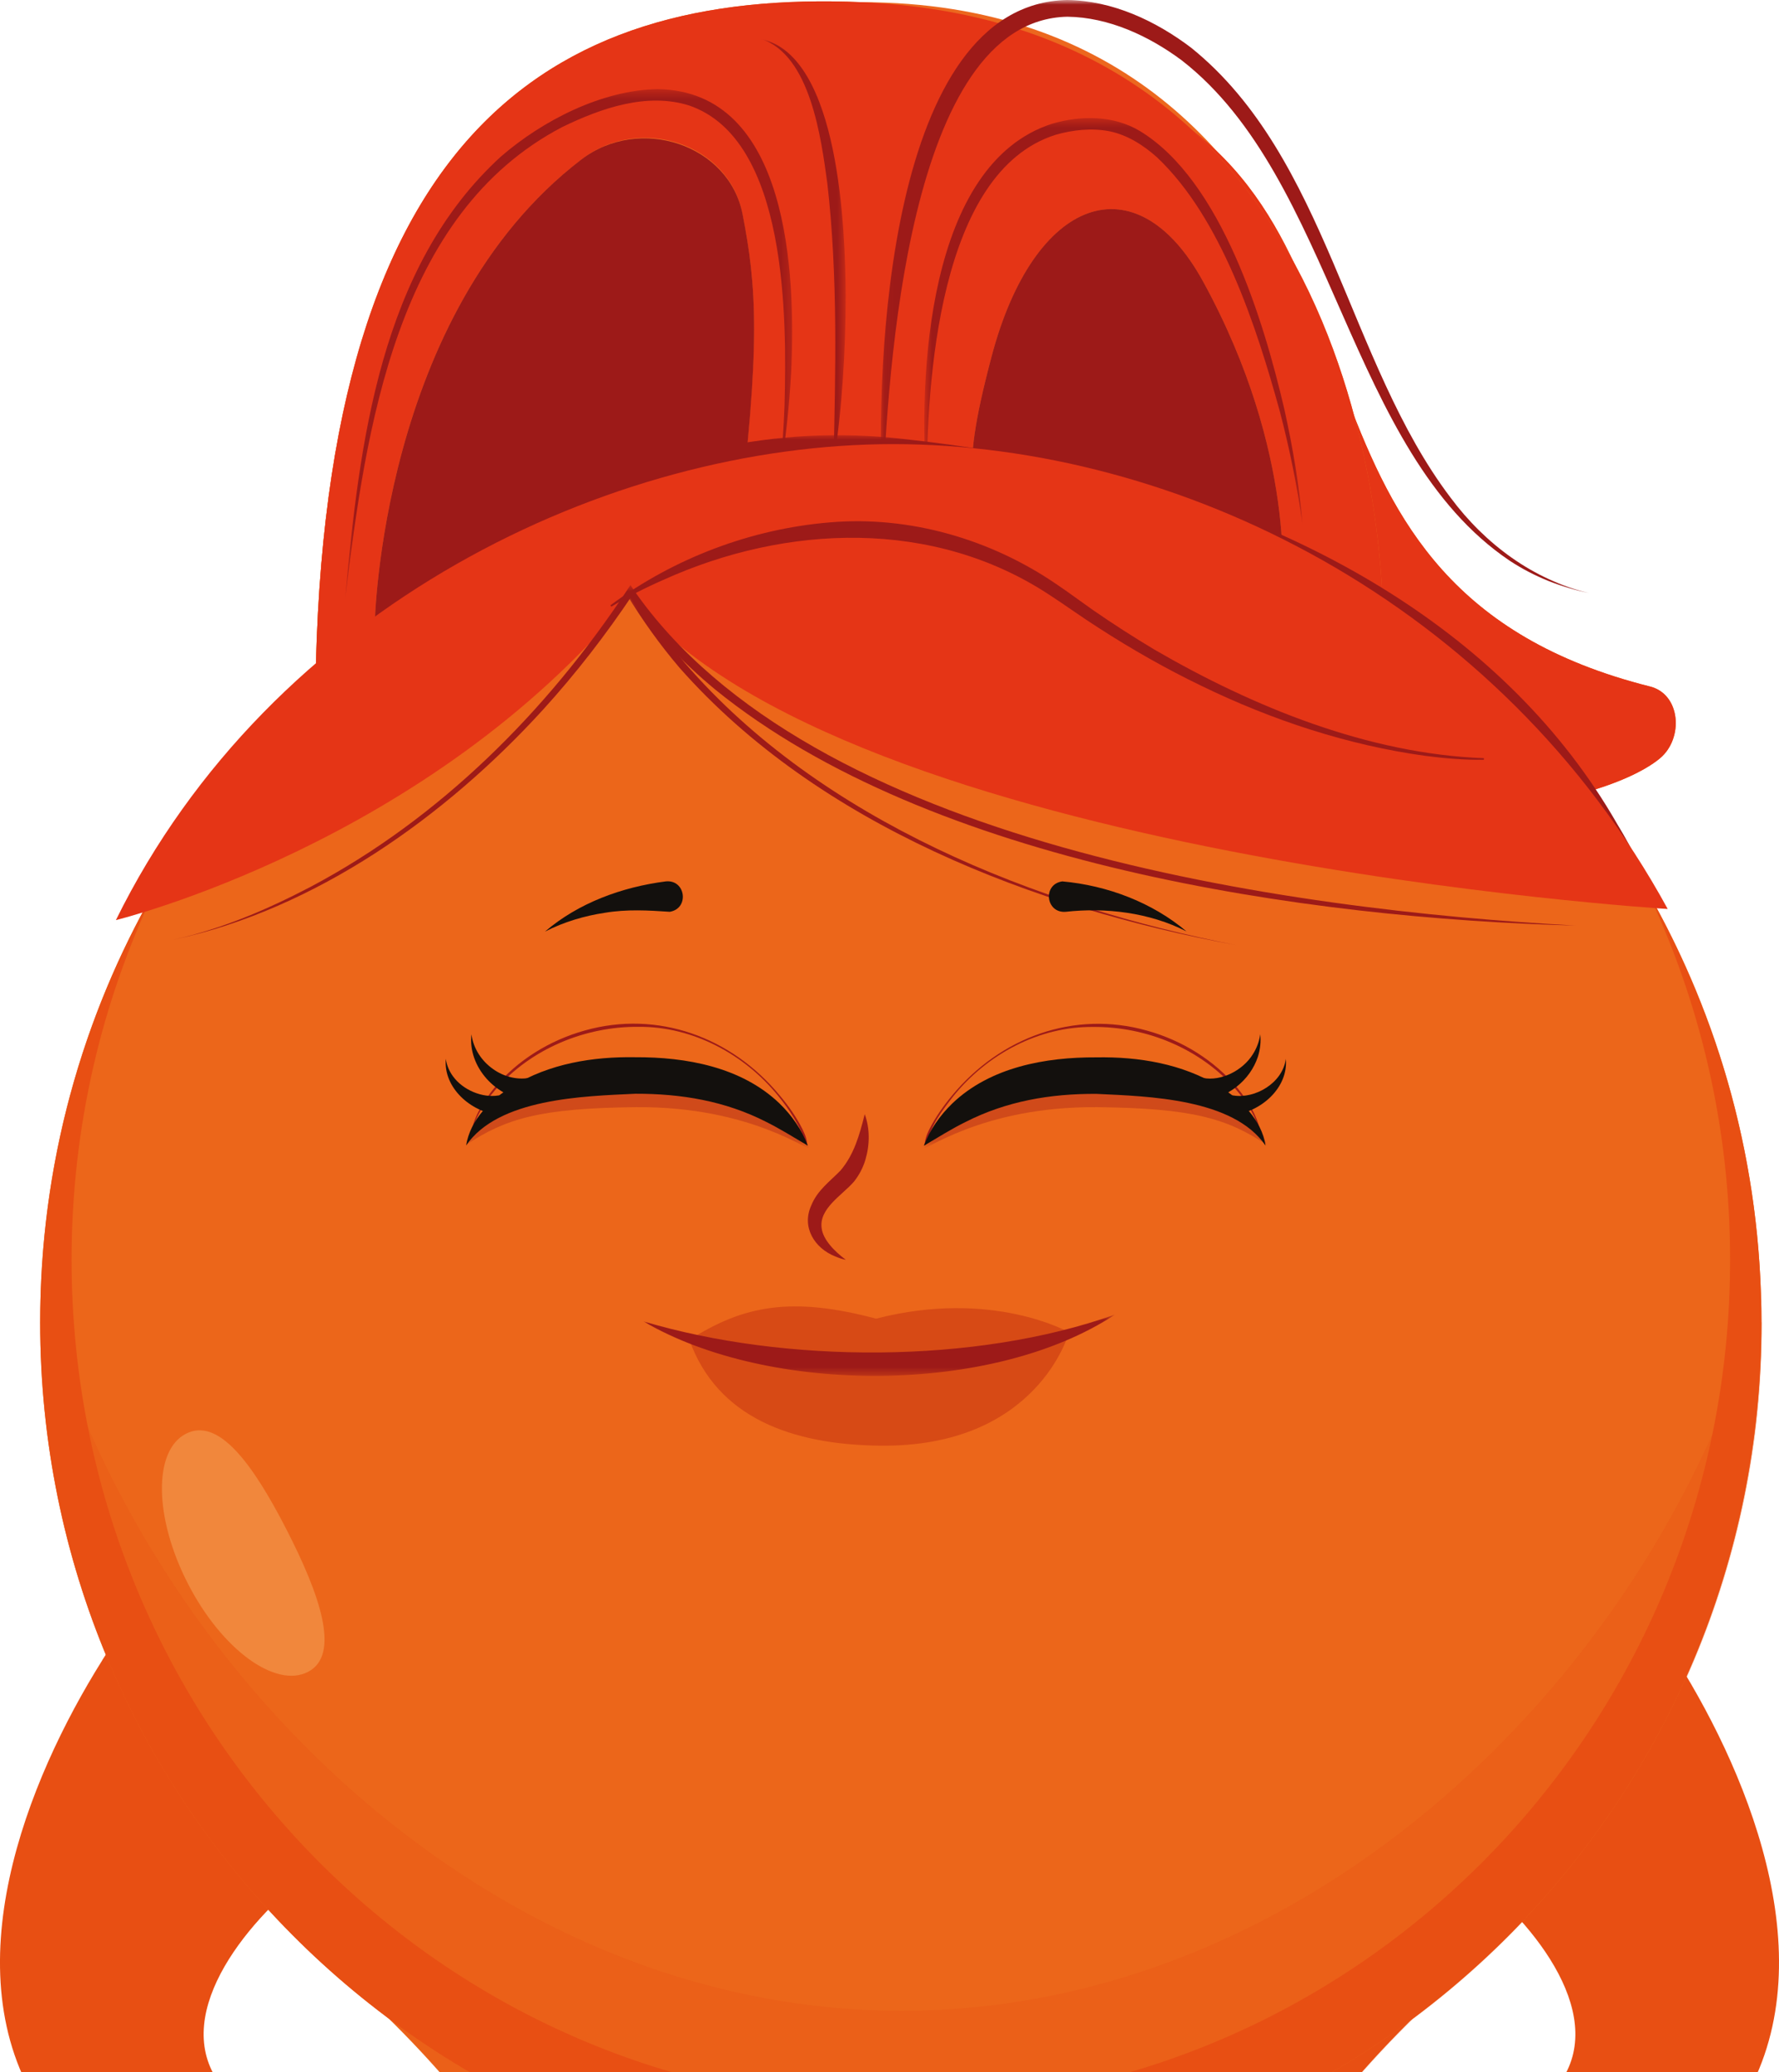 <svg width="188" height="219" viewBox="0 0 188 219" fill="none" xmlns="http://www.w3.org/2000/svg">
<g clip-path="url(#clip0_641_2836)">
<path d="M177.189 175.449C172.509 167.964 169.7 166.596 166.315 162.944C165.609 162.182 163.788 166.596 163.493 167.474L161.339 173.72C161.403 173.772 137.602 194.536 147.899 194.188C154.67 193.956 190.719 225.445 139.256 228.671C121.584 229.781 105.285 223.47 105.118 223.432L101.81 232.723C102.489 232.904 118.366 237.111 136.537 238.208C136.96 238.234 137.384 238.26 137.82 238.286C148.541 238.828 173.445 238.673 183.691 222.877C193.168 208.281 185.204 188.251 177.189 175.462" fill="#E84F13"/>
<path d="M10.811 175.449C15.491 167.964 18.3 166.596 21.685 162.944C22.391 162.182 24.212 166.596 24.507 167.474L26.661 173.72C26.597 173.772 50.398 194.536 40.101 194.188C33.33 193.956 -2.719 225.445 48.744 228.671C66.415 229.781 82.715 223.47 82.882 223.432L86.19 232.723C85.51 232.904 69.634 237.111 51.463 238.208C51.04 238.234 50.616 238.26 50.18 238.286C39.459 238.828 14.555 238.673 4.309 222.877C-5.168 208.281 2.796 188.251 10.811 175.462" fill="#E84F13"/>
<path d="M95.475 221.922V313.692C95.475 313.692 96.706 320.958 96.09 326.004C95.552 330.456 93.333 331.347 81.997 331.347L71.891 331.179C66.069 331.644 63.633 328.159 66.108 323.758C68.07 320.274 75.88 318.583 75.264 309.975C74.713 302.258 81.086 243.319 30.842 204.409L95.475 221.935V221.922Z" fill="#EC661A"/>
<path d="M95.475 313.679V221.922L80.996 217.998C81.997 229.639 83.189 241.241 84.638 252.83C86.229 265.607 88.319 277.621 86.895 290.527C85.793 300.529 82.471 311.395 74.431 317.99C72.391 319.667 70.186 320.893 67.865 321.81C67.121 322.429 66.493 323.061 66.108 323.745C63.633 328.146 66.069 331.644 71.891 331.166L81.997 331.334C93.333 331.334 95.552 330.443 96.09 325.991C96.706 320.945 95.475 313.679 95.475 313.679Z" fill="#E84F13"/>
<path d="M94.872 221.922V313.692C94.872 313.692 93.641 320.958 94.257 326.004C94.795 330.456 97.014 331.347 108.35 331.347L118.455 331.179C124.277 331.644 126.714 328.159 124.239 323.758C122.277 320.274 114.467 318.583 115.083 309.975C115.634 302.258 109.261 243.319 159.505 204.409L94.872 221.935V221.922Z" fill="#EC661A"/>
<path d="M159.505 204.396L130.523 212.255C115.801 232.762 110.171 258.47 108.094 283.339C107.093 295.353 106.837 307.485 98.822 317.228C97.347 319.022 95.77 320.777 94.103 322.429C94.103 323.655 94.128 324.881 94.269 325.991C94.808 330.443 97.026 331.334 108.363 331.334L118.468 331.166C124.29 331.631 126.727 328.146 124.252 323.745C122.29 320.261 114.48 318.57 115.095 309.962C115.647 302.245 109.273 243.306 159.518 204.396" fill="#E84F13"/>
<path d="M186.153 139.766C186.153 190.316 145.437 231.291 95.206 231.291C44.974 231.291 4.245 190.303 4.245 139.766C4.245 89.228 44.974 48.228 95.193 48.228C145.411 48.228 186.141 89.202 186.141 139.753" fill="#EC661A"/>
<g opacity="0.3">
<mask id="mask0_641_2836" style="mask-type:luminance" maskUnits="userSpaceOnUse" x="4" y="137" width="183" height="195">
<path d="M186.243 137.21H4.347V331.347H186.243V137.21Z" fill="white"/>
</mask>
<g mask="url(#mask0_641_2836)">
<path d="M95.295 212.514C52.078 212.514 15.645 177.075 4.386 137.21C4.36 138.062 4.347 138.901 4.347 139.753C4.347 169.887 18.813 196.601 41.139 213.288C80.278 251.707 74.854 302.813 75.367 309.962C75.982 318.57 68.172 320.261 66.21 323.745C63.735 328.146 66.172 331.631 71.994 331.166L82.099 331.334C90.435 331.334 93.846 330.843 95.27 328.817C96.706 330.843 100.104 331.334 108.44 331.334L118.545 331.166C124.367 331.631 126.804 328.146 124.329 323.745C122.367 320.261 114.557 318.57 115.172 309.962C115.685 302.826 110.274 251.824 149.259 213.43C171.688 196.756 186.23 169.964 186.23 139.753C186.23 138.901 186.217 138.049 186.192 137.21C174.932 177.062 138.499 212.514 95.282 212.514" fill="#E84F13"/>
</g>
</g>
<path d="M174.035 94.093C179.664 105.889 182.832 119.13 182.832 133.132C182.832 182.457 143.603 222.451 95.193 222.451C46.782 222.451 7.566 182.47 7.566 133.132C7.566 119.13 10.734 105.889 16.363 94.093C8.656 107.528 4.245 123.131 4.245 139.766C4.245 190.316 44.961 231.291 95.193 231.291C145.424 231.291 186.141 190.316 186.141 139.766C186.141 123.131 181.729 107.541 174.022 94.093" fill="#E84F13"/>
<path d="M146.155 65.727C146.155 65.727 145.796 0.232 91.038 0.232C57.824 0.232 33.317 14.364 33.317 75.716C62.171 56.758 89.371 52.551 89.371 52.551L146.155 65.727Z" fill="#EC671E"/>
<path d="M56.426 48.912C56.426 48.912 76.418 -9.434 119.148 9.718C149.297 23.23 132.716 62.088 174.368 72.554C177.625 73.367 177.946 78.052 175.407 80.156C168.943 85.511 141.256 91.177 125.047 73.484C80.65 25.037 66.557 52.912 66.557 52.912L56.413 48.912H56.426Z" fill="#EC671E"/>
<path d="M56.426 48.912C56.426 48.912 76.418 -9.434 119.148 9.718C149.297 23.23 132.716 62.088 174.368 72.554C177.625 73.367 177.946 78.052 175.407 80.156C168.943 85.511 141.256 91.177 125.047 73.484C80.65 25.037 66.557 52.912 66.557 52.912L56.413 48.912H56.426Z" fill="#E53516"/>
<path d="M146.155 65.727C146.155 65.727 147.271 2.646 91.038 0.232C57.862 -1.2 33.317 14.364 33.317 75.716C62.171 56.758 89.371 52.551 89.371 52.551L146.155 65.727Z" fill="#EC671E"/>
<path d="M146.155 65.727C146.155 65.727 147.271 2.646 91.038 0.232C57.862 -1.2 33.317 14.364 33.317 75.716C62.171 56.758 89.371 52.551 89.371 52.551L146.155 65.727Z" fill="#E53516"/>
<g style="mix-blend-mode:multiply">
<mask id="mask1_641_2836" style="mask-type:luminance" maskUnits="userSpaceOnUse" x="93" y="0" width="75" height="63">
<path d="M167.982 0H93.09V62.694H167.982V0Z" fill="white"/>
</mask>
<g mask="url(#mask1_641_2836)">
<path d="M93.256 52.551C92.474 38.652 93.782 0.387 112.774 0C117.57 0.065 122.123 2.194 125.88 5.046C140.256 16.635 142.41 38.239 153.298 52.602C156.927 57.481 162.031 61.301 167.994 62.694C165.006 62.101 162.108 60.952 159.543 59.262C142.385 47.711 141.077 18.971 124.88 6.375C121.405 3.794 117.16 1.82 112.8 1.768C95.821 2.104 93.82 39.762 93.269 52.551" fill="#9D1A18"/>
</g>
</g>
<path d="M102.13 52.654C102.13 52.654 125.739 49.479 129.471 60.32C133.498 72.025 135.447 62.553 135.447 62.553C135.447 62.553 137.166 48.034 127.137 29.747C120.071 16.855 109.248 20.765 104.785 37.684C102.951 44.627 102.541 47.905 102.733 51.467L102.143 52.654H102.13Z" fill="#EC671E"/>
<path d="M102.13 52.654C102.13 52.654 125.739 49.479 129.471 60.32C133.498 72.025 135.447 62.553 135.447 62.553C135.447 62.553 137.166 48.034 127.137 29.747C120.071 16.855 109.248 20.765 104.785 37.684C102.951 44.627 102.541 47.905 102.733 51.467L102.143 52.654H102.13Z" fill="#9D1A18"/>
<path d="M75.508 56.1C75.508 56.1 50.052 52.925 46.038 63.766C41.704 75.471 39.6 65.998 39.6 65.998C39.6 65.998 40.178 32.973 61.568 16.764C67.711 12.105 76.995 15.228 78.432 22.481C79.919 29.979 80.458 36.213 77.867 56.732L75.495 56.1H75.508Z" fill="#EC671E"/>
<path d="M75.508 56.1C75.508 56.1 50.052 52.925 46.038 63.766C41.704 75.471 39.6 65.998 39.6 65.998C39.6 65.998 40.178 33.128 61.44 16.855C67.621 12.131 77.047 15.293 78.47 22.623C79.932 30.134 80.458 36.355 77.88 56.732L75.508 56.1Z" fill="#9D1A18"/>
<g style="mix-blend-mode:multiply">
<mask id="mask2_641_2836" style="mask-type:luminance" maskUnits="userSpaceOnUse" x="97" y="12" width="41" height="44">
<path d="M137.653 12.479H97.68V55.39H137.653V12.479Z" fill="white"/>
</mask>
<g mask="url(#mask2_641_2836)">
<path d="M97.937 51.48C97.014 39.865 97.95 17.306 111.197 13.073C114.237 12.182 117.712 12.182 120.482 13.86C129.074 19.1 133.562 33.915 135.743 43.323C136.615 47.298 137.32 51.325 137.641 55.39C137.089 51.363 136.268 47.376 135.242 43.452C132.78 34.509 129.074 23.049 122.252 16.609C120.79 15.306 119.11 14.26 117.25 13.873C115.378 13.512 113.377 13.718 111.556 14.247C99.181 18.145 97.899 40.458 97.937 51.467" fill="#9D1A18"/>
</g>
</g>
<g style="mix-blend-mode:multiply">
<mask id="mask3_641_2836" style="mask-type:luminance" maskUnits="userSpaceOnUse" x="36" y="9" width="48" height="55">
<path d="M83.715 9.421H36.471V63.314H83.715V9.421Z" fill="white"/>
</mask>
<g mask="url(#mask3_641_2836)">
<path d="M36.471 63.314C37.959 46.937 40.139 28.224 52.938 16.545C57.31 12.751 63.62 9.511 69.493 9.421C83.382 9.615 84.1 28.973 83.612 39.323C83.394 42.936 83.048 46.55 82.407 50.099C82.651 47.698 82.817 45.298 82.907 42.898C83.151 33.67 83.254 14.725 72.828 11.15C68.365 9.744 63.53 11.434 59.452 13.409C41.845 22.572 38.651 45.388 36.471 63.314Z" fill="#9D1A18"/>
</g>
</g>
<g style="mix-blend-mode:multiply">
<mask id="mask4_641_2836" style="mask-type:luminance" maskUnits="userSpaceOnUse" x="80" y="4" width="10" height="46">
<path d="M89.371 4.13H80.432V49.17H89.371V4.13Z" fill="white"/>
</mask>
<g mask="url(#mask4_641_2836)">
<path d="M80.432 4.129C88.742 5.871 89.319 24.352 89.371 31.256C89.358 37.245 88.986 43.245 88.075 49.169C88.293 39.245 88.563 29.295 87.434 19.409C86.78 14.634 85.652 5.82 80.432 4.116" fill="#9D1A18"/>
</g>
</g>
<g style="mix-blend-mode:multiply">
<mask id="mask5_641_2836" style="mask-type:luminance" maskUnits="userSpaceOnUse" x="40" y="45" width="136" height="51">
<path d="M175.638 45.995H40.396V95.707H175.638V45.995Z" fill="white"/>
</mask>
<g mask="url(#mask5_641_2836)">
<path d="M175.638 95.707C173.791 92.996 172.253 90.08 170.419 87.37C168.61 84.647 166.661 82.027 164.532 79.562C151.721 64.63 133.114 56.203 114.288 51.944C101.746 49.273 88.704 46.924 75.944 49.505C63.146 51.957 51.335 57.816 40.409 64.863C48.116 58.733 56.708 53.557 65.993 50.176C72.212 47.879 78.766 46.421 85.395 46.072C88.717 45.905 92.077 46.008 95.36 46.382C101.9 47.079 108.402 48.176 114.814 49.673C137.102 54.758 159.185 66.631 170.893 87.073C172.612 89.886 173.971 92.88 175.651 95.707" fill="#9D1A18"/>
</g>
</g>
<path d="M176.24 96.068C158.402 63.417 124.316 46.937 94.385 46.937C64.454 46.937 28.623 63.998 12.247 97.242C12.247 97.242 45.153 89.241 66.621 63.12C89.422 90.738 176.24 96.068 176.24 96.068Z" fill="#E53516"/>
<g style="mix-blend-mode:multiply">
<mask id="mask6_641_2836" style="mask-type:luminance" maskUnits="userSpaceOnUse" x="18" y="61" width="149" height="39">
<path d="M166.597 61.843H18.39V99.294H166.597V61.843Z" fill="white"/>
</mask>
<g mask="url(#mask6_641_2836)">
<path d="M18.39 99.294C23.43 98.184 28.226 96.132 32.791 93.744C46.487 86.492 57.772 75.199 66.313 62.307L66.621 61.829L66.941 62.307C85.562 89.215 135.999 96.183 166.597 97.823C137.974 97.074 98.36 91.357 75.597 72.889C72.058 69.96 68.865 66.579 66.3 62.746H66.928C64.043 67.069 60.85 71.199 57.362 75.032C47.09 86.285 33.407 96.055 18.39 99.307" fill="#9D1A18"/>
</g>
</g>
<g style="mix-blend-mode:multiply">
<mask id="mask7_641_2836" style="mask-type:luminance" maskUnits="userSpaceOnUse" x="66" y="62" width="65" height="38">
<path d="M130.638 62.333H66.185V99.888H130.638V62.333Z" fill="white"/>
</mask>
<g mask="url(#mask7_641_2836)">
<path d="M130.639 99.888C109.351 95.978 86.473 87.189 71.815 70.58C69.737 68.141 67.865 65.521 66.198 62.772L66.942 62.333C68.545 65.056 70.366 67.663 72.392 70.089C86.781 86.75 109.517 95.758 130.651 99.888" fill="#9D1A18"/>
</g>
</g>
<path d="M64.505 63.972C71.212 58.991 79.381 55.893 87.703 55.209C96.129 54.487 104.708 56.99 111.659 61.752C112.928 62.604 114.236 63.585 115.467 64.45C117.571 65.908 119.763 67.315 121.956 68.631C132.434 74.722 144.604 79.678 156.812 80.13V80.298C154.734 80.336 152.67 80.143 150.618 79.885C142.398 78.749 134.408 76.103 126.945 72.477C123.2 70.67 119.571 68.605 116.083 66.347C114.39 65.276 112.582 63.959 110.928 62.888C98.668 54.796 83.125 55.39 70.096 61.288C68.211 62.114 66.377 63.043 64.607 64.114L64.505 63.972Z" fill="#9D1A18"/>
<g style="mix-blend-mode:multiply" opacity="0.36">
<mask id="mask8_641_2836" style="mask-type:luminance" maskUnits="userSpaceOnUse" x="49" y="109" width="37" height="13">
<path d="M85.446 109.799H49.257V121.311H85.446V109.799Z" fill="white"/>
</mask>
<g mask="url(#mask8_641_2836)">
<path d="M67.173 117.013C57.106 117.117 53.438 118.214 49.27 120.988C52.053 112.935 58.491 109.799 67.455 109.799C76.419 109.799 83.421 116.071 85.447 121.234C85.729 121.969 79.522 116.897 67.173 117.013Z" fill="#9D1A18"/>
</g>
</g>
<path d="M49.744 120.124C50.398 115.478 57.272 108.367 67.236 108.367C78.983 108.367 85.126 119.117 85.151 120.73C85.151 120.73 79.765 114.523 67.236 114.523C54.707 114.523 49.744 120.137 49.744 120.137" fill="#EC671A"/>
<path d="M49.731 120.137C49.962 118.175 51.014 116.484 52.219 115C54.682 112.032 58.106 109.941 61.799 108.909C69.532 106.728 77.316 109.632 82.381 115.749C83.305 116.846 84.151 118.033 84.792 119.324C85.062 119.866 85.305 120.433 85.293 121.066C84.151 119.814 82.728 118.833 81.253 118.007C72.712 113.206 57.246 113.439 49.731 120.137ZM49.744 120.098C56.015 113.774 68.903 113.077 77.008 115.762C80.035 116.781 82.984 118.304 85.241 120.627L85.023 120.717C84.895 119.827 84.356 118.949 83.907 118.162C83.407 117.349 82.856 116.575 82.253 115.839C78.675 111.413 73.199 108.47 67.48 108.522C61.837 108.47 56.131 110.832 52.386 115.129C51.155 116.549 50.129 118.227 49.744 120.085" fill="#9D1A18"/>
<path d="M49.257 121.079C49.68 118.33 51.886 116.188 54.169 114.794C58.041 112.406 62.671 111.658 67.134 111.735C72.481 111.709 78.329 112.755 82.356 116.6C83.677 117.878 84.728 119.388 85.369 121.079C83.818 120.162 82.407 119.285 80.958 118.562C76.649 116.368 72.02 115.581 67.147 115.594C61.632 115.852 52.643 116.084 49.257 121.066" fill="#13100D"/>
<path d="M52.681 117.827C49.783 117.53 46.833 114.974 47.115 111.903C47.205 112.587 47.474 113.206 47.859 113.735C48.911 115.207 50.988 116.058 52.668 115.775C54.246 115.607 54.258 117.968 52.681 117.827Z" fill="#13100D"/>
<path d="M55.861 116.304C52.45 115.994 49.424 112.78 49.821 109.309C50.014 110.806 50.898 112.135 52.091 112.974C53.233 113.8 54.643 114.136 55.849 113.929C57.695 113.723 57.708 116.484 55.861 116.304Z" fill="#13100D"/>
<path d="M57.593 98.456C61.132 95.423 65.736 93.745 70.365 93.151C72.481 92.945 72.866 96.029 70.776 96.365C68.519 96.21 66.236 96.081 63.928 96.468C61.773 96.791 59.619 97.423 57.593 98.456Z" fill="#13100D"/>
<g style="mix-blend-mode:multiply" opacity="0.36">
<mask id="mask9_641_2836" style="mask-type:luminance" maskUnits="userSpaceOnUse" x="97" y="109" width="37" height="13">
<path d="M133.857 109.799H97.668V121.311H133.857V109.799Z" fill="white"/>
</mask>
<g mask="url(#mask9_641_2836)">
<path d="M115.955 117.013C126.022 117.117 129.689 118.214 133.857 120.988C131.074 112.935 124.624 109.799 115.673 109.799C106.722 109.799 99.707 116.071 97.681 121.234C97.398 121.969 103.605 116.897 115.955 117.013Z" fill="#9D1A18"/>
</g>
</g>
<path d="M133.254 120.124C132.6 115.478 125.727 108.367 115.762 108.367C104.016 108.367 97.873 119.117 97.847 120.73C97.847 120.73 103.233 114.523 115.762 114.523C128.291 114.523 133.254 120.137 133.254 120.137" fill="#EC671A"/>
<path d="M133.254 120.098C132.87 118.239 131.844 116.562 130.613 115.142C126.868 110.845 121.174 108.483 115.519 108.535C109.786 108.47 104.323 111.425 100.745 115.852C99.63 117.297 98.373 118.911 97.988 120.73L97.77 120.64C100.014 118.304 102.964 116.794 106.003 115.775C114.108 113.09 126.996 113.787 133.267 120.111M133.28 120.149C125.778 113.464 110.299 113.219 101.759 118.02C100.284 118.833 98.847 119.827 97.719 121.079C97.719 120.446 97.95 119.878 98.219 119.336C98.873 118.046 99.707 116.871 100.63 115.762C105.708 109.644 113.48 106.741 121.213 108.922C124.906 109.954 128.33 112.045 130.792 115.013C131.998 116.51 133.049 118.201 133.28 120.162" fill="#9D1A18"/>
<path d="M133.742 121.079C130.356 116.097 121.366 115.865 115.852 115.607C110.979 115.581 106.35 116.381 102.041 118.575C100.592 119.285 99.181 120.175 97.629 121.092C98.27 119.401 99.322 117.891 100.643 116.613C104.67 112.768 110.504 111.722 115.865 111.748C120.328 111.671 124.944 112.419 128.83 114.807C131.113 116.188 133.331 118.343 133.742 121.092" fill="#13100D"/>
<path d="M130.33 115.775C132.639 116.162 135.563 114.445 135.883 111.903C136.165 114.974 133.229 117.53 130.318 117.827C128.74 117.968 128.753 115.607 130.33 115.775Z" fill="#13100D"/>
<path d="M127.15 113.929C129.035 114.29 131.318 113.155 132.395 111.425C132.793 110.806 133.075 110.083 133.177 109.309C133.267 110.083 133.177 110.896 132.934 111.671C132.113 114.187 129.728 116.071 127.073 116.304C125.265 116.381 125.368 113.697 127.163 113.916" fill="#13100D"/>
<path d="M125.419 98.456C123.405 97.423 121.251 96.791 119.084 96.468C116.916 96.145 114.736 96.132 112.62 96.365C110.504 96.533 110.158 93.448 112.261 93.151C117.019 93.577 121.79 95.384 125.406 98.456" fill="#13100D"/>
<path d="M30.265 161.628C33.83 168.571 36.01 174.894 32.56 176.688C29.11 178.482 23.417 174.314 19.852 167.358C16.287 160.414 16.184 153.329 19.634 151.535C23.083 149.742 26.7 154.684 30.265 161.628Z" fill="#F1873C"/>
<path d="M92.589 139.366C83.651 136.991 78.56 137.959 72.853 141.611C75.803 149.845 83.689 152.671 92.923 152.787C109.697 153.02 112.967 140.811 112.967 140.811C112.967 140.811 104.9 136.191 92.576 139.366" fill="#D74A15"/>
<g style="mix-blend-mode:multiply">
<mask id="mask10_641_2836" style="mask-type:luminance" maskUnits="userSpaceOnUse" x="67" y="138" width="51" height="8">
<path d="M117.84 138.927H67.993V145.418H117.84V138.927Z" fill="white"/>
</mask>
<g mask="url(#mask10_641_2836)">
<path d="M67.993 139.65C82.959 144.115 103.092 144.192 117.84 138.927C104.939 147.457 81.253 147.444 67.993 139.65Z" fill="#9D1A18"/>
</g>
</g>
<path d="M91.371 117.723C91.371 117.723 91.82 122.524 88.704 125.092C82.446 130.267 89.371 133.132 89.371 133.132" fill="#EC661A"/>
<path d="M91.371 117.723C91.948 119.272 91.922 120.988 91.448 122.589C91.204 123.402 90.794 124.189 90.243 124.886C88.986 126.331 86.524 127.725 86.831 129.816C86.908 130.422 87.255 131.042 87.716 131.597C88.178 132.164 88.755 132.668 89.383 133.145C88.999 133.068 88.614 132.939 88.255 132.784C86.075 131.919 84.677 129.687 85.741 127.377C86.395 125.776 87.691 124.873 88.832 123.698C90.255 122.008 90.82 119.995 91.384 117.749" fill="#9D1A18"/>
</g>
<defs>
<clipPath id="clip0_641_2836">
<rect width="188" height="341" fill="white"/>
</clipPath>
</defs>
</svg>
